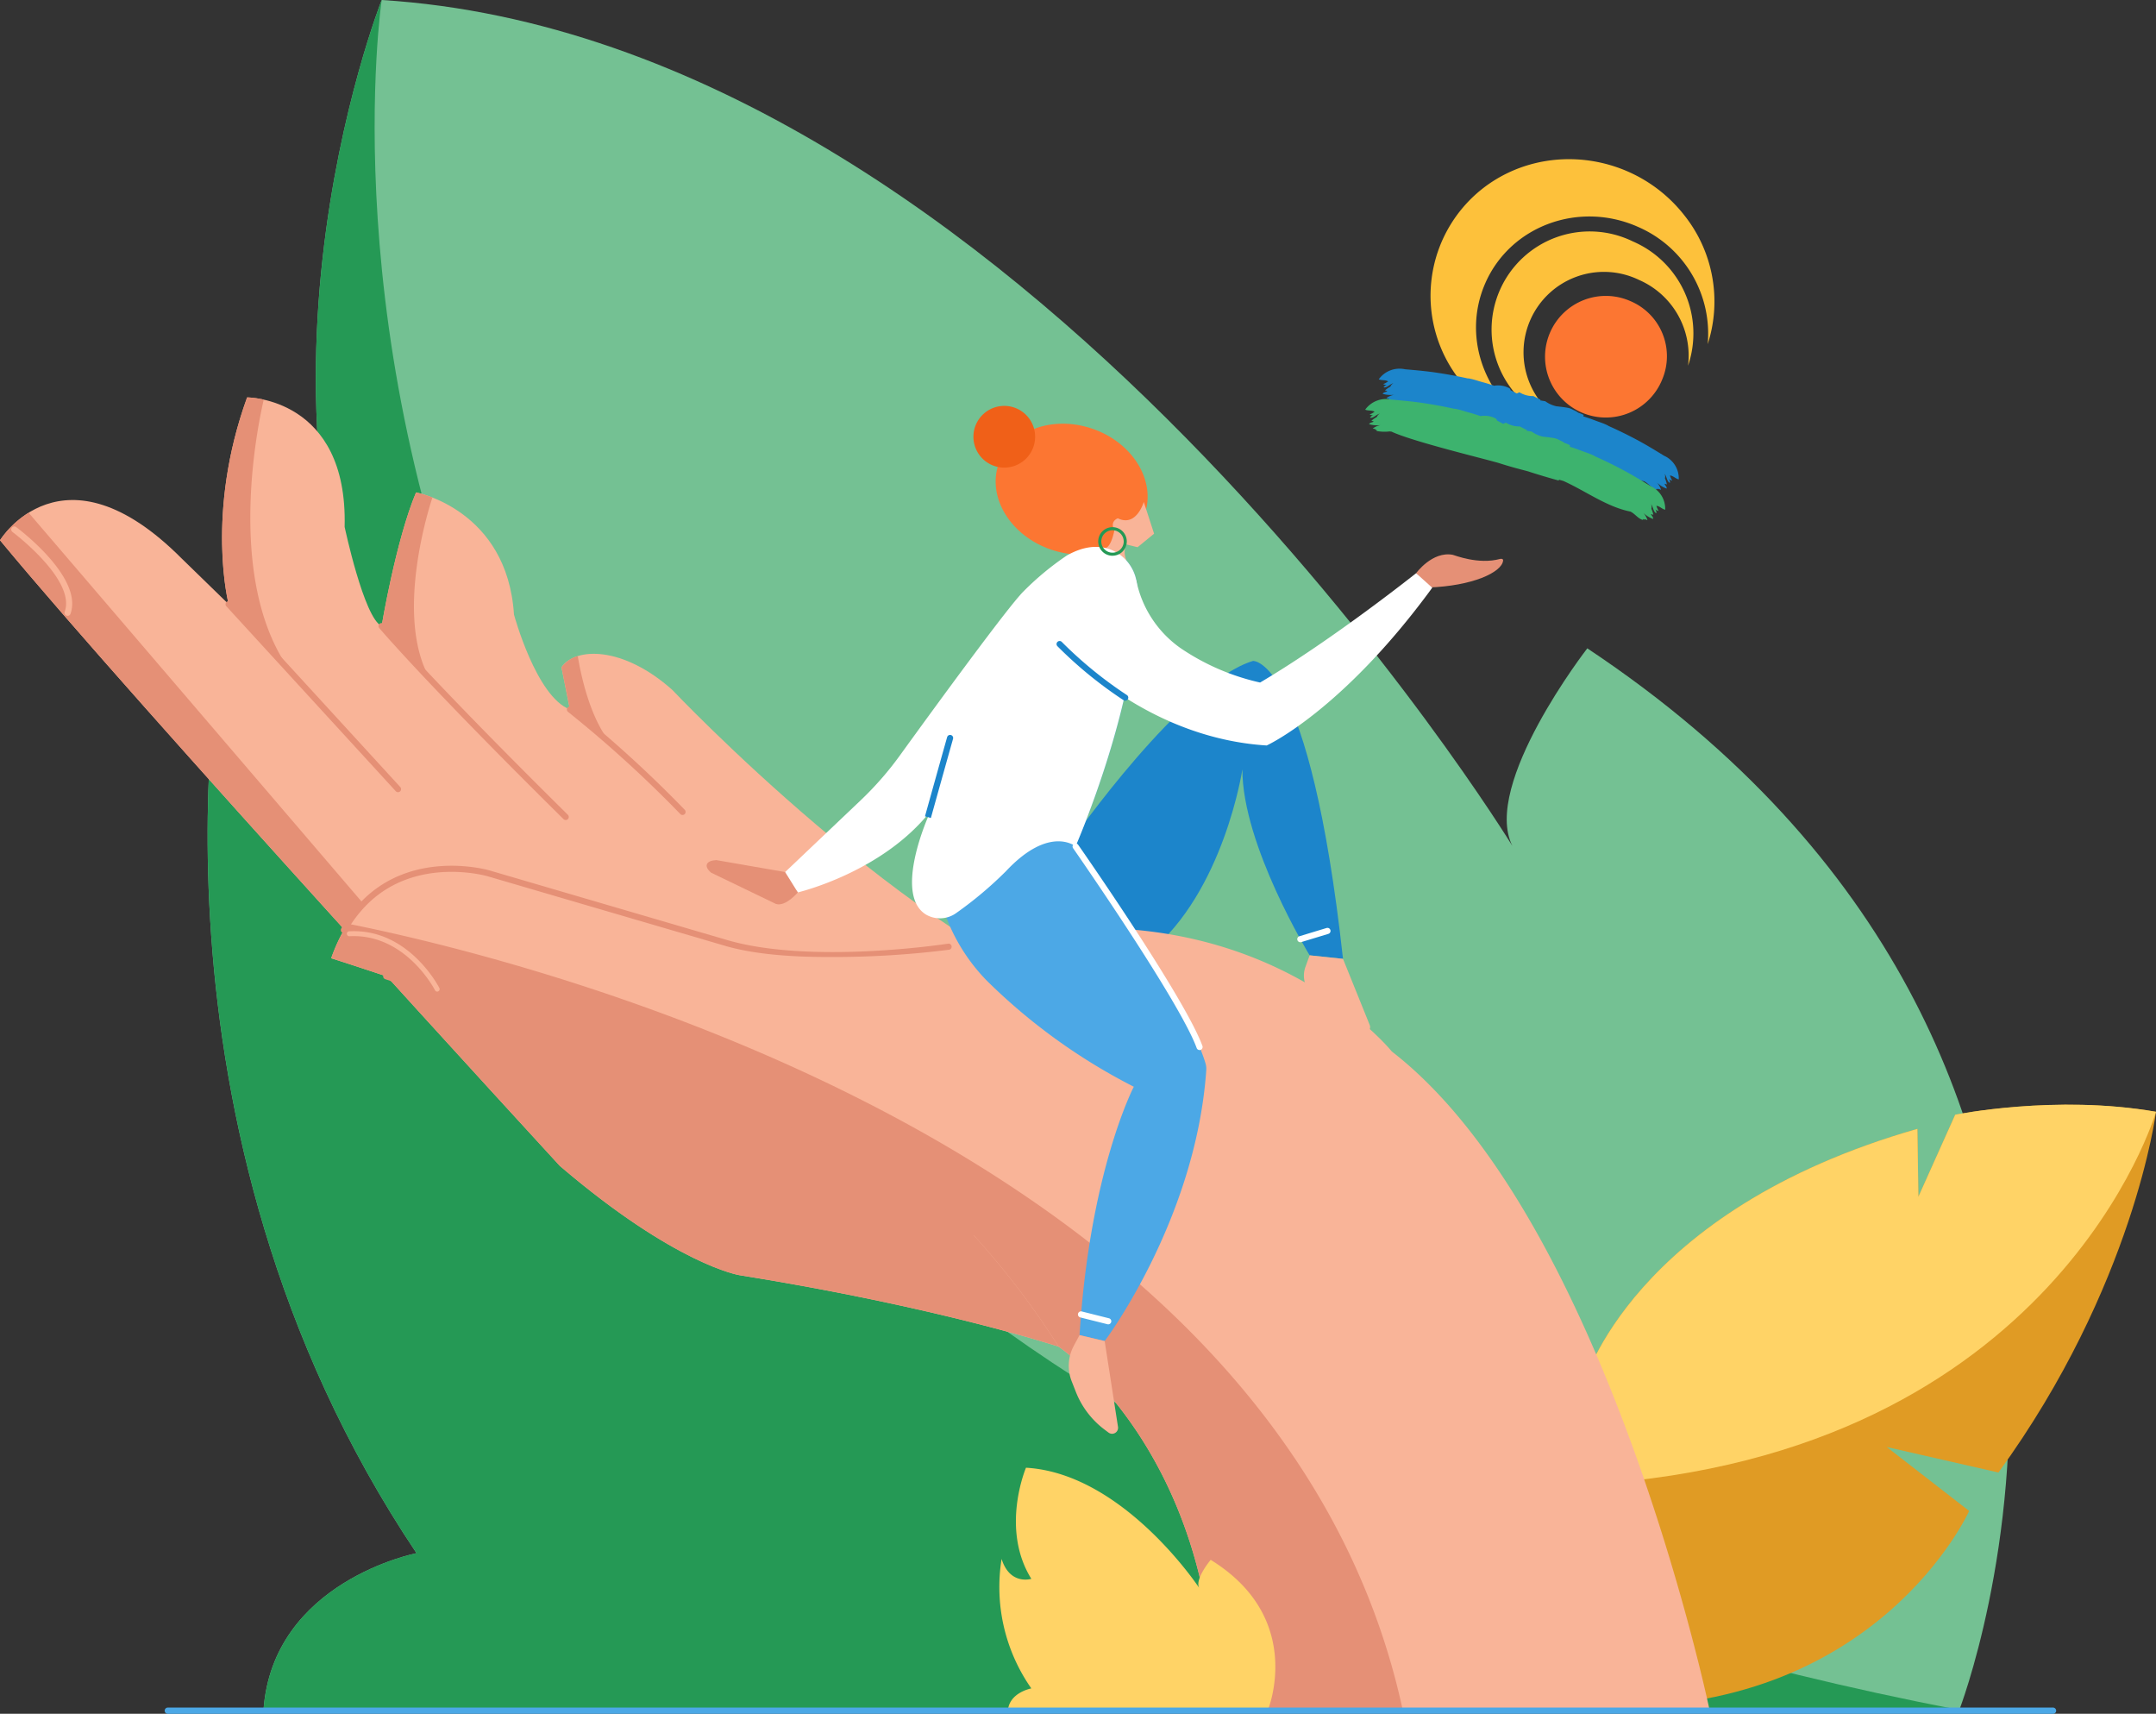 <?xml version="1.0" encoding="utf-8"?>
<svg xmlns="http://www.w3.org/2000/svg" height="273.624" viewBox="0 0 344.316 273.624" width="344.316">
    <rect x="0" y="0" width="344.316" height="273.624" fill="#333333" stroke="none"/>
    <defs>
        <clipPath id="o4lnsslhya">
            <path d="M0 0h344.316v273.624H0z" data-name="Rettangolo 2972" style="fill:none"/>
        </clipPath>
    </defs>
    <g data-name="Raggruppa 5879" style="clip-path:url(#o4lnsslhya)">
        <path d="M241.907 45.627c-4.067 9.1.253 19.88 9.652 24.081.241.108.479.208.725.3a23.347 23.347 0 0 1-14.336-8.6 21.757 21.757 0 0 1 3.883-31.088c9.851-7.318 24.1-5.273 31.815 4.575a22.106 22.106 0 0 1 3.731 20.58 18.584 18.584 0 0 0-11.093-18.717c-9.4-4.2-20.312-.23-24.377 8.864" data-name="Tracciato 10987" style="fill:#fdc13b" transform="translate(-4.656 -.518)"/>
        <path d="M256.144 68.891c.15.067.295.131.444.185a16.67 16.67 0 0 1-3.743-1.171 15.673 15.673 0 1 1 12.783-28.6 15.978 15.978 0 0 1 8.809 19.843 13.184 13.184 0 0 0-7.818-13.693 12.843 12.843 0 1 0-10.477 23.438" data-name="Tracciato 10988" style="fill:#fdc13b" transform="translate(-4.856 -.756)"/>
        <path d="M270.48 61.572a9.709 9.709 0 1 1-5.033-12.519 9.548 9.548 0 0 1 5.033 12.519" data-name="Tracciato 10989" style="fill:#fc7632" transform="translate(-5.032 -.962)"/>
        <path d="M272.585 77.722a3.942 3.942 0 0 0-2.334-3.753c-1.489-.912-2.977-1.826-4.505-2.63a69.376 69.376 0 0 0-4.365-2.126 1.838 1.838 0 0 0-.37-.2c-.655-.307-1.35-.5-2.015-.772v.009c-.152-.057-.3-.117-.456-.172 0-.011-.008-.024-.006-.034 0 .01-.008.019-.011.027-.4-.142-.793-.275-1.193-.4l.07-.217a4.186 4.186 0 0 0-.856-.358 3.418 3.418 0 0 0-.815-.452 2.685 2.685 0 0 0-.862-.333 19.249 19.249 0 0 0-1.451-.2l-.009-.016a2.135 2.135 0 0 1-.239-.011l-.1-.012a4.8 4.8 0 0 1-1.8-.808c-.275-.044-.55-.092-.824-.139l.074-.1c-.386-.19-.768-.388-1.151-.586a4.023 4.023 0 0 1-2.222-.606l-.435.194-.043-.025a.094.094 0 0 0-.061-.034c-.289-.163-.58-.319-.876-.465a.518.518 0 0 0-.187-.315 3.781 3.781 0 0 0-2.428-.4l-.063-.02v-.007l-.008.006c-.4-.134-.8-.264-1.2-.384l.009-.028c0 .008-.019.016-.026.024-.156-.047-.314-.088-.469-.132h.008c-.7-.176-1.37-.434-2.082-.577a1.785 1.785 0 0 0-.422-.056 70.457 70.457 0 0 0-4.79-.889c-1.714-.264-3.465-.417-5.215-.57a4.086 4.086 0 0 0-4.181 1.607c.465.212 1.065.055 1.5.335a3.8 3.8 0 0 1-.809.44c.054.016.11.032.162.053a.808.808 0 0 0 .466.038 1.113 1.113 0 0 0-.553.395c.423.212 1.085-.534 1.571-.635a1.105 1.105 0 0 0-.481.545 5.247 5.247 0 0 0-.868.6 1.955 1.955 0 0 1 .381.126c-.231.163-.544.123-.758.414a4.436 4.436 0 0 0 1.853.152 3.219 3.219 0 0 0-1.233.525c.185.167.417-.024.382.211a.546.546 0 0 1 .088.038c.122-.042.158-.007.112.106l.006-.014.031.08a6.646 6.646 0 0 0 2.044.066c.1.007.206.021.31.032 3.52 1.648 15.577 4.507 17.347 5.081 1.449.469 2.919.86 4.393 1.241 1.638.538 3.3 1.025 4.963 1.49l.046-.142c.243.073.485.143.726.22 3.569 1.612 6.881 4.113 10.7 4.883.09.051.18.1.268.158.542.353 1.054 1.011 1.668 1.155l.074-.044v.013c.033-.117.084-.123.154-.019a.849.849 0 0 1 .1.023c.118-.207.183.081.434.058a3.076 3.076 0 0 0-.657-1.147 4.343 4.343 0 0 0 1.569.975c.01-.357-.264-.511-.347-.777a2 2 0 0 1 .382.125 5.069 5.069 0 0 0-.32-.992 1.071 1.071 0 0 0-.046-.717c.324.368.39 1.352.858 1.435a1.08 1.08 0 0 0-.2-.643.8.8 0 0 0 .395.246 1.566 1.566 0 0 1 .162.055 3.68 3.68 0 0 1-.371-.83c.521.036.9.516 1.4.622" data-name="Tracciato 10990" style="fill:#1c85cb" transform="translate(-4.487 -1.2)"/>
        <path d="M270.375 82.667a3.942 3.942 0 0 0-2.334-3.753c-1.489-.912-2.977-1.826-4.505-2.63a69.376 69.376 0 0 0-4.365-2.126 1.837 1.837 0 0 0-.37-.2c-.655-.307-1.35-.5-2.015-.772v.009c-.152-.057-.3-.117-.456-.172 0-.011-.008-.024-.006-.034 0 .01-.008.019-.011.027-.4-.142-.793-.275-1.193-.4l.07-.217a4.185 4.185 0 0 0-.856-.358 3.452 3.452 0 0 0-.815-.452 2.685 2.685 0 0 0-.862-.333 19.249 19.249 0 0 0-1.451-.2l-.009-.016a2.137 2.137 0 0 1-.239-.011l-.1-.012a4.773 4.773 0 0 1-1.8-.809 74.659 74.659 0 0 1-.825-.138l.073-.1c-.386-.19-.768-.388-1.151-.586a4.023 4.023 0 0 1-2.222-.606l-.435.194-.043-.025a.094.094 0 0 0-.061-.034c-.289-.163-.58-.319-.876-.465a.518.518 0 0 0-.187-.315 3.781 3.781 0 0 0-2.428-.4l-.063-.02v-.007l-.008.006c-.4-.134-.8-.264-1.2-.384l.009-.028c0 .008-.019.016-.025.024-.156-.047-.314-.088-.469-.132h.009c-.7-.176-1.371-.434-2.083-.577a1.786 1.786 0 0 0-.421-.056 70.6 70.6 0 0 0-4.791-.889c-1.714-.264-3.465-.417-5.215-.57a4.086 4.086 0 0 0-4.181 1.607c.465.212 1.065.055 1.5.335a3.8 3.8 0 0 1-.809.44c.054.016.11.032.162.053a.808.808 0 0 0 .466.038 1.113 1.113 0 0 0-.553.395c.423.212 1.085-.534 1.571-.635a1.106 1.106 0 0 0-.481.545 5.247 5.247 0 0 0-.868.6 1.955 1.955 0 0 1 .381.126c-.231.163-.544.123-.758.414a4.436 4.436 0 0 0 1.853.152 3.218 3.218 0 0 0-1.233.525c.185.167.417-.025.382.211a.583.583 0 0 1 .089.037c.121-.041.158-.006.111.107l.006-.014.031.08a6.647 6.647 0 0 0 2.044.066c.1.007.206.021.31.032 3.52 1.648 15.577 4.507 17.347 5.081 1.449.469 2.919.86 4.393 1.241 1.638.537 3.3 1.025 4.963 1.49l.046-.142c.242.074.485.143.726.22 3.569 1.612 6.882 4.113 10.7 4.883.089.051.179.1.267.158.542.353 1.053 1.011 1.668 1.155l.074-.044v.013c.033-.117.084-.123.154-.019a.855.855 0 0 1 .1.023c.118-.207.183.081.434.058a3.076 3.076 0 0 0-.657-1.147 4.356 4.356 0 0 0 1.569.975c.01-.357-.264-.511-.347-.777a2 2 0 0 1 .382.125 5.158 5.158 0 0 0-.319-.992 1.078 1.078 0 0 0-.047-.717c.324.368.39 1.352.858 1.435a1.08 1.08 0 0 0-.195-.643.8.8 0 0 0 .395.246c.054.015.11.034.162.054a3.653 3.653 0 0 1-.371-.829c.521.036.9.516 1.4.622" data-name="Tracciato 10991" style="fill:#3db36e" transform="translate(-4.443 -1.299)"/>
        <path d="M313.579 273.015s40.138-103.354-59.409-169.5c0 0-16.891 21.755-11.968 31.54 0 0-78.837-128.722-180.57-135.055 0 0-27.022 68.377 5.564 124.852 0 0-22.254 7.631-31-22.359 0 0-15.1 76.759 31 145.492 0 0-22.949 4.465-24.44 25.031z" data-name="Tracciato 10992" style="fill:#74c193" transform="translate(-.676)"/>
        <path d="M61.633 0S34.609 68.378 67.2 124.853c0 0-22.254 7.631-31-22.36 0 0-15.1 76.759 31 145.492 0 0-22.949 4.466-24.439 25.031h270.818C29.095 218.178 61.633 0 61.633 0" data-name="Tracciato 10993" style="fill-rule:evenodd;fill:#259955" transform="translate(-.676)"/>
        <path d="M258.043 224.638s7.582-27.724 53.32-40.8l.16 10.835 5.876-13.091s15.991-3.269 32.071-.471c0 0-3.493 27.795-25.162 57.59l-17.834-4.073 13.155 10.21s-14.691 32.728-59.362 31.218z" data-name="Tracciato 10994" style="fill:#e09b24" transform="translate(-5.153 -3.594)"/>
        <path d="m317.4 181.577-5.876 13.091-.16-10.835c-45.738 13.08-53.32 40.8-53.32 40.8l.692 15.982c74.773-4.642 90.736-59.514 90.736-59.514-16.08-2.8-32.071.471-32.071.471" data-name="Tracciato 10995" style="fill:#ffd366;fill-rule:evenodd" transform="translate(-5.153 -3.594)"/>
        <path d="M174.742 136.16s17.544-25.065 28.829-28.485c0 0 9.051-.643 14.371 47.567l-5.328-.562s-10.771-17.591-10.742-29.7c0 0-2.94 19.554-14.953 29.282l-13.576-14.819z" data-name="Tracciato 10996" style="fill:#1c85cb" transform="translate(-3.462 -2.15)"/>
        <path d="m213.394 155.637-.67 1.853a4.088 4.088 0 0 0 1.413 4.678l7.573 5.6a.844.844 0 0 0 1.284-.995l-4.271-10.573z" data-name="Tracciato 10997" style="fill:#f9b498" transform="translate(-4.244 -3.108)"/>
        <path d="M211.889 153.459a.49.49 0 0 1-.143-.959l4.33-1.315a.49.49 0 0 1 .285.938l-4.33 1.316a.509.509 0 0 1-.142.021" data-name="Tracciato 10998" style="fill:#fff" transform="translate(-4.222 -3.019)"/>
        <path d="M169.075 216.307s-19.089-6.315-50.991-11.416c0 0-10.155-1.61-28.681-17.451 0 0-67.656-73.592-89.4-99.888 0 0 9.934-16.226 29 2.9l7.518 7.315s-3.766-14.487 2.945-33.022c0 0 16.109 0 15.573 20.673 0 0 3.087 14.548 5.907 15.84 0 0 2.282-13.707 5.5-21.344 0 0 14.564 2.73 15.638 19.5 0 0 3.558 13.157 8.927 15.151l-1.343-6.728c2.206-3.229 9.816-3.438 17.72 3.625 0 0 38.368 40.573 68.719 50.356l27.128 57.573z" data-name="Tracciato 10999" style="fill:#f9b498" transform="translate(0 -1.293)"/>
        <path d="M42.846 65.1a13.611 13.611 0 0 0-2.658-.358c-5.973 16.5-3.655 29.776-3.072 32.5l9.972 11.177C36.516 93.822 42.066 68.4 42.846 65.1" data-name="Tracciato 11000" style="fill:#e59076" transform="translate(-.723 -1.293)"/>
        <path d="m50.574 112.97-3.263-3.657a23.609 23.609 0 0 0 3.263 3.657" data-name="Tracciato 11001" style="fill:#e59076" transform="translate(-.945 -2.183)"/>
        <path d="M194.692 218.992c-24.228-25.755-51.9-32.66-51.9-32.66-23.358-7.45-82.759-38.043-82.759-38.043L4.573 83.528A15.157 15.157 0 0 0 0 87.925c21.747 26.3 89.4 99.889 89.4 99.889 18.524 15.84 28.681 17.45 28.681 17.45 31.9 5.1 50.991 11.416 50.991 11.416z" data-name="Tracciato 11002" style="fill:#e59076" transform="translate(0 -1.668)"/>
        <path d="M67.692 80.223c-2.9 6.881-5.042 18.686-5.437 20.956l7.687 8.87c-6.029-10.371.359-29 .362-29.013a16.2 16.2 0 0 0-2.612-.813" data-name="Tracciato 11003" style="fill:#e59076" transform="translate(-1.243 -1.602)"/>
        <path d="m101.255 122.709-1.213-1.058a8.693 8.693 0 0 0 1.213 1.058" data-name="Tracciato 11004" style="fill:#e59076" transform="translate(-1.998 -2.43)"/>
        <path d="M94.1 106.886a4.807 4.807 0 0 0-2.6 1.791l1.3 6.507 7.074 6.171c-3.752-3.877-5.32-11.673-5.776-14.47" data-name="Tracciato 11005" style="fill:#e59076" transform="translate(-1.827 -2.135)"/>
        <path d="M274.122 275.96s-16.411-78.664-50.76-105.244c0 0-22.366-27.774-67.086-17.41 0 0-25.791 4.135-39.483 0l-37.722-11.048s-18.391-5.5-25.1 13.563c0 0 80.59 25.518 102.307 43.892a130.146 130.146 0 0 1 13.877 18.129s24.968 16.774 24.968 58.12h79z" data-name="Tracciato 11006" style="fill:#f9b498" transform="translate(-1.078 -2.826)"/>
        <path d="M56.629 150.488a26.228 26.228 0 0 0-2.66 5.512s80.59 25.518 102.307 43.892a130.144 130.144 0 0 1 13.877 18.129s24.968 16.774 24.968 58.12h30C205.385 184.618 82.195 155.567 56.629 150.488" data-name="Tracciato 11007" style="fill:#e59076" transform="translate(-1.078 -3.005)"/>
        <path d="M186.061 83.464c-1.821 5.33-8.526 7.866-14.976 5.663s-10.2-8.311-8.38-13.641 8.525-7.866 14.975-5.663 10.2 8.311 8.381 13.641" data-name="Tracciato 11008" style="fill:#fc7632" transform="translate(-3.24 -1.379)"/>
        <path d="M180.363 89.516c-1.745-.651-3 .383-5.9 2.024 0 0-31.082 17.754-21.206 53.995a29.519 29.519 0 0 0 7.335 12.8 94.255 94.255 0 0 0 23.5 16.961s-7.04 13.488-8.661 39.661l4.013.944s14.572-19.359 16.221-43.266a3.009 3.009 0 0 0-.114-1.045c-.693-2.361-4.341-12.479-20.762-34.673 0 0 10.521-24.011 9.839-41.346a6.707 6.707 0 0 0-4.26-6.051" data-name="Tracciato 11009" style="fill:#4ca8e6" transform="translate(-3.022 -1.784)"/>
        <path d="M230.762 93.322s2.581-3.556 5.855-2.935c.274.052 4.065 1.606 7.553.659.256-.071.516 0 .486.269-.212 1.882-4.932 4.061-11.962 4.291z" data-name="Tracciato 11010" style="fill:#e59076" transform="translate(-4.609 -1.804)"/>
        <path d="m175.881 217.513-.909 1.693a6.776 6.776 0 0 0-.336 5.7l.662 1.683a13.872 13.872 0 0 0 4.558 5.993l.651.49a.954.954 0 0 0 1.517-.908l-2.13-13.7z" data-name="Tracciato 11011" style="fill:#f9b498" transform="translate(-3.478 -4.344)"/>
        <path d="M183.523 91.17a3.125 3.125 0 0 1-.053-2.611l1.8.445 2.639-2.158-1.647-5.071s-1.166 4.066-4.146 2.612c0 0-1.349.454-.545 1.905 0 0-.488 2.628-1.414 2.837a10.492 10.492 0 0 1 3.362 2.04" data-name="Tracciato 11012" style="fill:#f9b498" transform="translate(-3.598 -1.633)"/>
        <path d="M184.146 95.545a6.708 6.708 0 0 0-4.233-6.023c-1.747-.662-4.072-.7-6.988.948a45.493 45.493 0 0 0-6.919 5.727c-2.467 2.437-14.307 18.682-19.765 26.223a51.485 51.485 0 0 1-6.248 7.141l-12.527 11.9 2.5 2.8s13.5-3.165 21.226-13.023c-1.159 2.423-5.668 13.619-.73 16.583a4.437 4.437 0 0 0 4.743-.228 60.971 60.971 0 0 0 7.986-6.706c6.964-7.439 11.118-3.976 11.118-3.976s10.528-24.026 9.839-41.364" data-name="Tracciato 11013" style="fill:#fff" transform="translate(-2.546 -1.779)"/>
        <path d="M168.472 71.322a4.927 4.927 0 1 1-4.652-5.187 4.927 4.927 0 0 1 4.652 5.187" data-name="Tracciato 11014" style="fill:#f06018" transform="translate(-3.168 -1.321)"/>
        <path d="M181.242 90.444h-.126a2.282 2.282 0 0 1-2.153-2.4 2.281 2.281 0 1 1 2.28 2.4m0-4.07a1.791 1.791 0 0 0-1.786 1.693 1.789 1.789 0 1 0 3.573.2 1.791 1.791 0 0 0-1.689-1.885h-.1" data-name="Tracciato 11015" style="fill:#259955" transform="translate(-3.574 -1.715)"/>
        <path d="M195.063 170.4a.492.492 0 0 1-.461-.321c-2.756-7.541-19.583-31.686-19.752-31.929a.49.49 0 0 1 .8-.561c.7 1 17.07 24.494 19.87 32.153a.491.491 0 0 1-.292.629.508.508 0 0 1-.169.029" data-name="Tracciato 11016" style="fill:#fff" transform="translate(-3.49 -2.744)"/>
        <path d="M180.492 215.714a.5.5 0 0 1-.12-.015l-4.342-1.089a.49.49 0 0 1 .238-.952l4.343 1.09a.49.49 0 0 1-.12.965" data-name="Tracciato 11017" style="fill:#fff" transform="translate(-3.508 -4.267)"/>
        <path d="m151.674 132.992-.944-.264s1.964-7.057 3.538-12.641a.49.49 0 1 1 .944.267 4574.174 4574.174 0 0 0-3.538 12.638" data-name="Tracciato 11018" style="fill:#1c85cb" transform="translate(-3.01 -2.391)"/>
        <path d="m127.687 142.032-10.987-1.908c-1.568.075-2.12.9-.836 2.008l10.37 5c1.543.465 3.479-1.849 3.479-1.849z" data-name="Tracciato 11019" style="fill:#e59076" transform="translate(-2.3 -2.798)"/>
        <path d="M175.7 107.389s11.981 12.372 30.1 13.5c0 0 12.018-5.448 26.443-25.188l-2.582-2.316s-13.289 10.589-24.911 17.456a36.909 36.909 0 0 1-12.713-5.5 17.43 17.43 0 0 1-7.067-10.832l-8.132 3.09z" data-name="Tracciato 11020" style="fill:#fff" transform="translate(-3.509 -1.865)"/>
        <path d="M183.139 113.959a.481.481 0 0 1-.267-.079 66.336 66.336 0 0 1-10.558-8.615.49.49 0 1 1 .719-.665 65.248 65.248 0 0 0 10.372 8.46.49.49 0 0 1-.267.9" data-name="Tracciato 11021" style="fill:#1c85cb" transform="translate(-3.439 -2.086)"/>
        <path d="M205.7 277.909s6.149-14.686-9.1-24.084c0 0-2.587 3.091-1.834 4.481 0 0-12.077-18.289-27.662-19.19 0 0-4.14 9.716.853 17.74 0 0-3.41 1.085-4.749-3.177a28.208 28.208 0 0 0 4.749 20.674s-3.516.634-3.745 3.557z" data-name="Tracciato 11022" style="fill:#ffd366" transform="translate(-3.252 -4.775)"/>
        <path d="M64.3 128.439a.492.492 0 0 1-.362-.159L36.886 98.762a.49.49 0 1 1 .723-.663l27.049 29.518a.49.49 0 0 1-.362.821" data-name="Tracciato 11023" style="fill:#e59076" transform="translate(-.734 -1.956)"/>
        <path d="M91.575 132.955a.488.488 0 0 1-.345-.142C69.053 110.9 61.871 102.391 61.8 102.308a.49.49 0 0 1 .752-.63c.069.083 7.233 8.569 29.368 30.44a.49.49 0 0 1-.345.838" data-name="Tracciato 11024" style="fill:#e59076" transform="translate(-1.232 -2.027)"/>
        <path d="M10.836 100.042a.481.481 0 0 1-.165-.028.491.491 0 0 1-.3-.627c1.83-5.114-8.238-12.661-8.34-12.736a.49.49 0 0 1 .584-.787c.44.326 10.75 8.063 8.679 13.854a.491.491 0 0 1-.462.325" data-name="Tracciato 11025" style="fill:#f9b498" transform="translate(-.037 -1.713)"/>
        <path d="M110.847 132.421a.49.49 0 0 1-.349-.146 191.771 191.771 0 0 0-17.936-16.316.49.49 0 0 1 .593-.78 192.683 192.683 0 0 1 18.04 16.408.49.49 0 0 1-.349.834" data-name="Tracciato 11026" style="fill:#e59076" transform="translate(-1.845 -2.298)"/>
        <path d="M156.445 200.542a.489.489 0 0 1-.317-.116c-16.523-13.978-68.105-32.369-89.516-39.628-1.374-.465-2.659-.9-3.842-1.293a.49.49 0 0 1 .31-.93c1.185.4 2.471.828 3.847 1.295 21.464 7.277 73.183 25.722 89.834 39.808a.49.49 0 0 1-.317.864" data-name="Tracciato 11027" style="fill:#e59076" transform="translate(-1.247 -3.166)"/>
        <path d="M70.949 161.352a.391.391 0 0 1-.351-.218c-.046-.09-4.665-9.07-13.646-8.626a.393.393 0 1 1-.04-.784c9.5-.513 14.34 8.963 14.388 9.059a.393.393 0 0 1-.175.527.4.4 0 0 1-.175.041" data-name="Tracciato 11028" style="fill:#f9b498" transform="translate(-1.129 -3.03)"/>
        <path d="M133.112 155.61c-5.9 0-11.848-.461-16.43-1.844l-37.717-11.047c-.116-.034-11.367-3.27-19.193 4.467a20.28 20.28 0 0 0-3.315 4.371.49.49 0 1 1-.852-.486 21.27 21.27 0 0 1 3.478-4.582c8.245-8.153 20.042-4.743 20.16-4.71l37.718 11.048c13.433 4.054 35.3.7 35.558.659a.49.49 0 0 1 .155.968 146.714 146.714 0 0 1-19.562 1.156" data-name="Tracciato 11029" style="fill:#e59076" transform="translate(-1.109 -2.817)"/>
        <path d="M301.074 0H0" data-name="Linea 112" style="stroke:#4ca8e6;stroke-linecap:round;stroke-linejoin:round;fill:none" transform="translate(26.798 273.134)"/>
    </g>
</svg>
